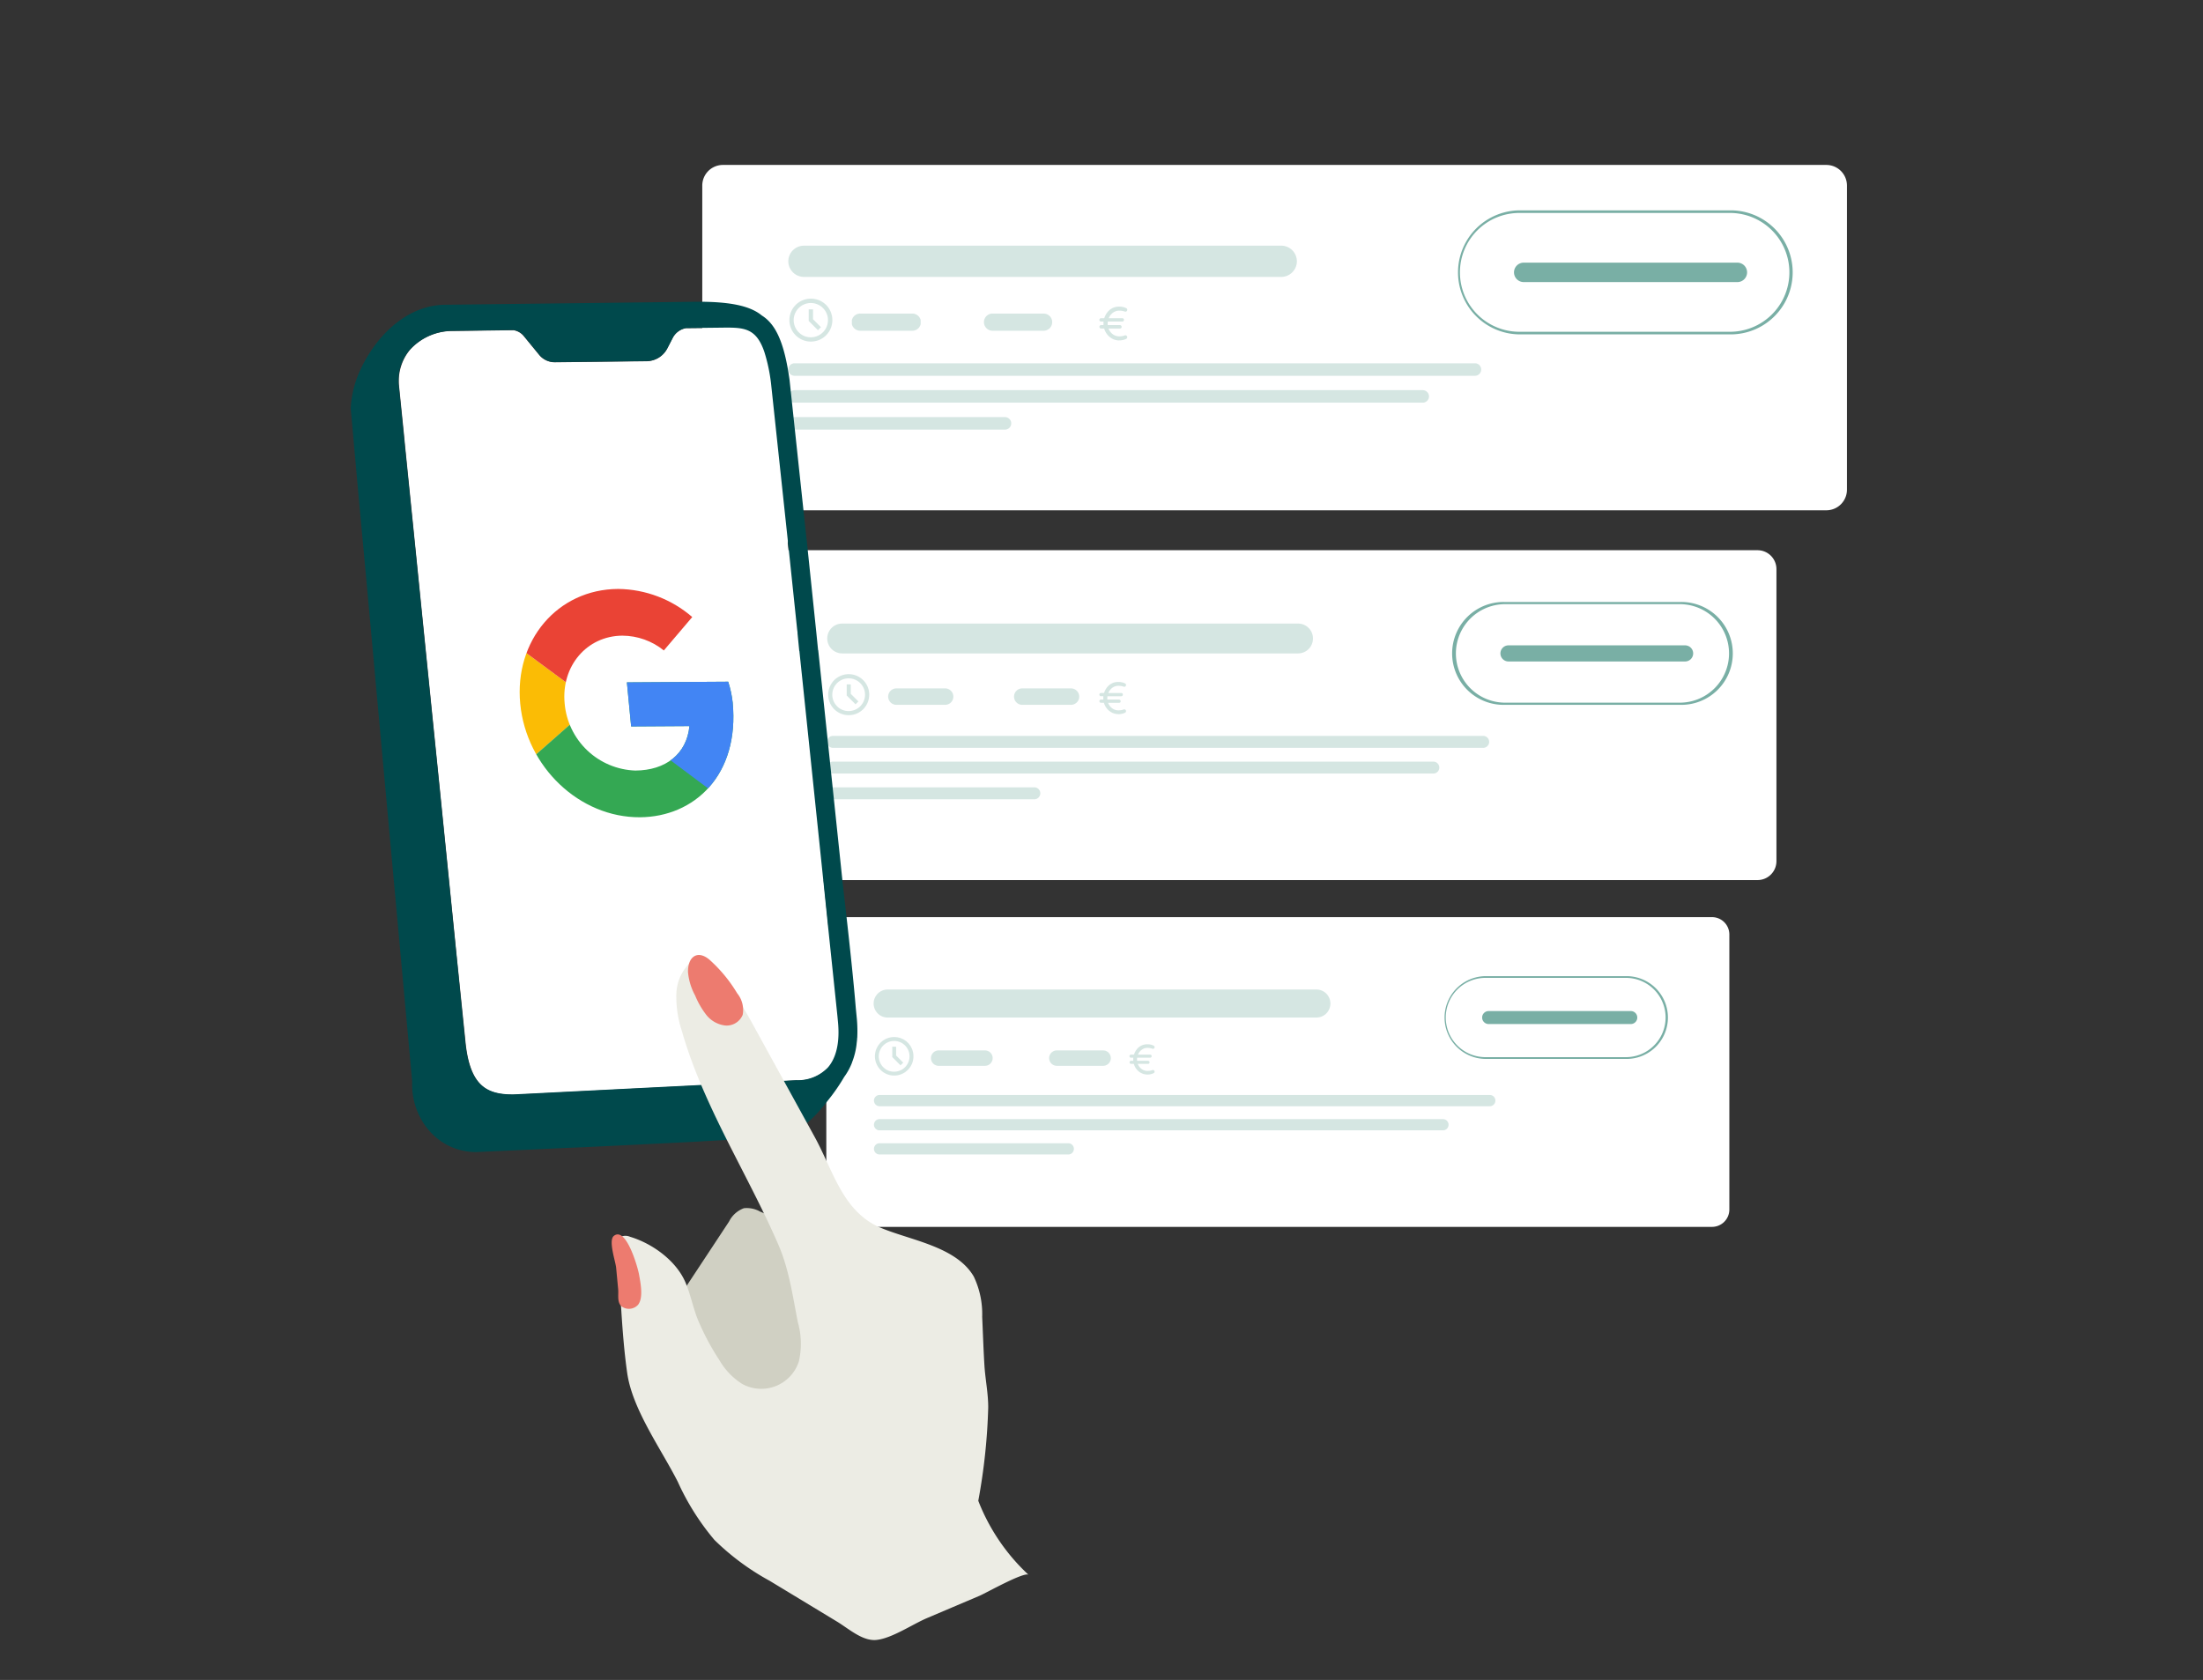 <svg xmlns="http://www.w3.org/2000/svg" xmlns:xlink="http://www.w3.org/1999/xlink" width="274" height="209" viewBox="0 0 274 209">
  <rect x="0" y="0" width="274" height="209" fill="#333333" stroke="none"/>
  <defs>
    <clipPath id="clip-path">
      <rect id="Rectangle_583" data-name="Rectangle 583" width="186.09" height="183.523" fill="none"/>
    </clipPath>
    <clipPath id="clip-path-3">
      <rect id="Rectangle_557" data-name="Rectangle 557" width="63.254" height="3.889" fill="none"/>
    </clipPath>
    <clipPath id="clip-path-4">
      <rect id="Rectangle_558" data-name="Rectangle 558" width="86.179" height="1.556" fill="none"/>
    </clipPath>
    <clipPath id="clip-path-5">
      <rect id="Rectangle_559" data-name="Rectangle 559" width="79.684" height="1.555" fill="none"/>
    </clipPath>
    <clipPath id="clip-path-6">
      <rect id="Rectangle_560" data-name="Rectangle 560" width="27.724" height="1.556" fill="none"/>
    </clipPath>
    <clipPath id="clip-path-7">
      <rect id="Rectangle_561" data-name="Rectangle 561" width="60.411" height="3.714" fill="none"/>
    </clipPath>
    <clipPath id="clip-path-8">
      <rect id="Rectangle_562" data-name="Rectangle 562" width="82.306" height="1.485" fill="none"/>
    </clipPath>
    <clipPath id="clip-path-9">
      <rect id="Rectangle_563" data-name="Rectangle 563" width="76.103" height="1.485" fill="none"/>
    </clipPath>
    <clipPath id="clip-path-10">
      <rect id="Rectangle_564" data-name="Rectangle 564" width="26.478" height="1.485" fill="none"/>
    </clipPath>
    <clipPath id="clip-path-11">
      <rect id="Rectangle_565" data-name="Rectangle 565" width="8.171" height="2.043" fill="none"/>
    </clipPath>
    <clipPath id="clip-path-12">
      <rect id="Rectangle_566" data-name="Rectangle 566" width="8.17" height="2.043" fill="none"/>
    </clipPath>
    <clipPath id="clip-path-13">
      <rect id="Rectangle_567" data-name="Rectangle 567" width="5.103" height="5.103" fill="none"/>
    </clipPath>
    <clipPath id="clip-path-14">
      <rect id="Rectangle_568" data-name="Rectangle 568" width="3.322" height="4.009" fill="none"/>
    </clipPath>
    <clipPath id="clip-path-15">
      <rect id="Rectangle_569" data-name="Rectangle 569" width="56.727" height="3.487" fill="none"/>
    </clipPath>
    <clipPath id="clip-path-16">
      <rect id="Rectangle_570" data-name="Rectangle 570" width="77.287" height="1.395" fill="none"/>
    </clipPath>
    <clipPath id="clip-path-17">
      <rect id="Rectangle_571" data-name="Rectangle 571" width="71.462" height="1.395" fill="none"/>
    </clipPath>
    <clipPath id="clip-path-18">
      <rect id="Rectangle_572" data-name="Rectangle 572" width="24.864" height="1.395" fill="none"/>
    </clipPath>
    <clipPath id="clip-path-19">
      <rect id="Rectangle_573" data-name="Rectangle 573" width="7.672" height="1.919" fill="none"/>
    </clipPath>
    <clipPath id="clip-path-21">
      <rect id="Rectangle_575" data-name="Rectangle 575" width="4.791" height="4.791" fill="none"/>
    </clipPath>
    <clipPath id="clip-path-22">
      <rect id="Rectangle_576" data-name="Rectangle 576" width="3.12" height="3.764" fill="none"/>
    </clipPath>
    <clipPath id="clip-path-23">
      <rect id="Rectangle_577" data-name="Rectangle 577" width="8.555" height="2.139" fill="none"/>
    </clipPath>
    <clipPath id="clip-path-24">
      <rect id="Rectangle_578" data-name="Rectangle 578" width="8.554" height="2.139" fill="none"/>
    </clipPath>
    <clipPath id="clip-path-25">
      <path id="Tracé_2728" data-name="Tracé 2728" d="M44.565,81.218c-7.5.047-12.907,6.411-12.147,14.286s7.393,14.164,14.89,14.117c6.759-.042,12.4-5.246,11.532-14.284a12.959,12.959,0,0,0-.557-2.58l-12.6.08.529,5.487,7.251-.045c-.339,3.49-2.973,5.509-6.721,5.532a9.141,9.141,0,0,1-8.8-8.341c-.449-4.648,2.753-8.414,7.178-8.442a8.255,8.255,0,0,1,5.158,1.841l3.534-4.157a14.307,14.307,0,0,0-9.168-3.494h-.084" transform="translate(-32.347 -81.217)" fill="none"/>
    </clipPath>
    <clipPath id="clip-path-27">
      <rect id="Rectangle_580" data-name="Rectangle 580" width="5.343" height="5.342" fill="none"/>
    </clipPath>
    <clipPath id="clip-path-28">
      <rect id="Rectangle_581" data-name="Rectangle 581" width="3.478" height="4.197" fill="none"/>
    </clipPath>
  </defs>
  <g id="Groupe_4361" data-name="Groupe 4361" transform="translate(-823 -3283)">
    <g id="Groupe_714" data-name="Groupe 714" transform="translate(866.625 3303.52)">
      <g id="Groupe_713" data-name="Groupe 713" clip-path="url(#clip-path)">
        <g id="Groupe_702" data-name="Groupe 702">
          <g id="Groupe_701" data-name="Groupe 701" clip-path="url(#clip-path)">
            <path id="Tracé_2693" data-name="Tracé 2693" d="M207.119,42.969H69.881A2.566,2.566,0,0,1,67.315,40.4V2.566A2.566,2.566,0,0,1,69.881,0H207.119a2.566,2.566,0,0,1,2.566,2.566V40.4a2.566,2.566,0,0,1-2.566,2.566" transform="translate(-23.594)" fill="#fff"/>
            <g id="Groupe_637" data-name="Groupe 637" transform="translate(54.423 10.042)" opacity="0.55">
              <g id="Groupe_636" data-name="Groupe 636">
                <g id="Groupe_635" data-name="Groupe 635" clip-path="url(#clip-path-3)">
                  <path id="Tracé_2694" data-name="Tracé 2694" d="M145.1,19.35H85.738a1.95,1.95,0,0,1-1.945-1.944h0a1.95,1.95,0,0,1,1.945-1.944H145.1a1.95,1.95,0,0,1,1.945,1.944h0A1.95,1.95,0,0,1,145.1,19.35" transform="translate(-83.793 -15.461)" fill="#b3d1cb"/>
                </g>
              </g>
            </g>
            <g id="Groupe_640" data-name="Groupe 640" transform="translate(54.423 24.676)" opacity="0.55">
              <g id="Groupe_639" data-name="Groupe 639">
                <g id="Groupe_638" data-name="Groupe 638" clip-path="url(#clip-path-4)">
                  <path id="Tracé_2695" data-name="Tracé 2695" d="M169.194,39.549H84.57a.778.778,0,1,1,0-1.556h84.623a.778.778,0,0,1,0,1.556" transform="translate(-83.793 -37.993)" fill="#b3d1cb"/>
                </g>
              </g>
            </g>
            <g id="Groupe_643" data-name="Groupe 643" transform="translate(54.423 28.024)" opacity="0.55">
              <g id="Groupe_642" data-name="Groupe 642">
                <g id="Groupe_641" data-name="Groupe 641" clip-path="url(#clip-path-5)">
                  <path id="Tracé_2696" data-name="Tracé 2696" d="M162.7,44.7H84.57a.778.778,0,1,1,0-1.556H162.7a.778.778,0,0,1,0,1.556" transform="translate(-83.793 -43.148)" fill="#b3d1cb"/>
                </g>
              </g>
            </g>
            <g id="Groupe_646" data-name="Groupe 646" transform="translate(54.423 31.372)" opacity="0.55">
              <g id="Groupe_645" data-name="Groupe 645">
                <g id="Groupe_644" data-name="Groupe 644" clip-path="url(#clip-path-6)">
                  <path id="Tracé_2697" data-name="Tracé 2697" d="M110.74,49.858H84.571a.778.778,0,1,1,0-1.556H110.74a.778.778,0,0,1,0,1.556" transform="translate(-83.793 -48.302)" fill="#b3d1cb"/>
                </g>
              </g>
            </g>
            <path id="Tracé_2698" data-name="Tracé 2698" d="M203.029,114.839H82.409a2.353,2.353,0,0,1-2.352-2.352V76.154A2.353,2.353,0,0,1,82.409,73.8H203.029a2.353,2.353,0,0,1,2.352,2.353v36.332a2.352,2.352,0,0,1-2.352,2.352" transform="translate(-28.06 -25.868)" fill="#fff"/>
            <g id="Groupe_649" data-name="Groupe 649" transform="translate(59.26 57.056)" opacity="0.55">
              <g id="Groupe_648" data-name="Groupe 648">
                <g id="Groupe_647" data-name="Groupe 647" clip-path="url(#clip-path-7)">
                  <path id="Tracé_2699" data-name="Tracé 2699" d="M149.794,91.561H93.1a1.857,1.857,0,0,1,0-3.714h56.7a1.857,1.857,0,0,1,0,3.714" transform="translate(-91.239 -87.846)" fill="#b3d1cb"/>
                </g>
              </g>
            </g>
            <g id="Groupe_652" data-name="Groupe 652" transform="translate(59.26 71.033)" opacity="0.55">
              <g id="Groupe_651" data-name="Groupe 651">
                <g id="Groupe_650" data-name="Groupe 650" clip-path="url(#clip-path-8)">
                  <path id="Tracé_2700" data-name="Tracé 2700" d="M172.8,110.852H91.982a.743.743,0,1,1,0-1.485H172.8a.743.743,0,1,1,0,1.485" transform="translate(-91.239 -109.367)" fill="#b3d1cb"/>
                </g>
              </g>
            </g>
            <g id="Groupe_655" data-name="Groupe 655" transform="translate(59.26 74.23)" opacity="0.55">
              <g id="Groupe_654" data-name="Groupe 654">
                <g id="Groupe_653" data-name="Groupe 653" clip-path="url(#clip-path-9)">
                  <path id="Tracé_2701" data-name="Tracé 2701" d="M166.6,115.775H91.983a.743.743,0,1,1,0-1.485H166.6a.743.743,0,1,1,0,1.485" transform="translate(-91.24 -114.289)" fill="#b3d1cb"/>
                </g>
              </g>
            </g>
            <g id="Groupe_658" data-name="Groupe 658" transform="translate(59.26 77.428)" opacity="0.55">
              <g id="Groupe_657" data-name="Groupe 657">
                <g id="Groupe_656" data-name="Groupe 656" clip-path="url(#clip-path-10)">
                  <path id="Tracé_2702" data-name="Tracé 2702" d="M116.976,120.7H91.982a.743.743,0,0,1,0-1.485h24.993a.743.743,0,1,1,0,1.485" transform="translate(-91.24 -119.212)" fill="#b3d1cb"/>
                </g>
              </g>
            </g>
            <g id="Groupe_661" data-name="Groupe 661" transform="translate(66.81 65.123)" opacity="0.55">
              <g id="Groupe_660" data-name="Groupe 660">
                <g id="Groupe_659" data-name="Groupe 659" clip-path="url(#clip-path-11)">
                  <path id="Tracé_2703" data-name="Tracé 2703" d="M110.013,102.31h-6.127a1.022,1.022,0,0,1,0-2.043h6.127a1.022,1.022,0,0,1,0,2.043" transform="translate(-102.864 -100.267)" fill="#b3d1cb"/>
                </g>
              </g>
            </g>
            <g id="Groupe_664" data-name="Groupe 664" transform="translate(82.466 65.123)" opacity="0.55">
              <g id="Groupe_663" data-name="Groupe 663">
                <g id="Groupe_662" data-name="Groupe 662" clip-path="url(#clip-path-12)">
                  <path id="Tracé_2704" data-name="Tracé 2704" d="M134.117,102.31H127.99a1.022,1.022,0,0,1,0-2.043h6.127a1.022,1.022,0,0,1,0,2.043" transform="translate(-126.969 -100.267)" fill="#b3d1cb"/>
                </g>
              </g>
            </g>
            <g id="Groupe_667" data-name="Groupe 667" transform="translate(59.388 63.35)" opacity="0.55">
              <g id="Groupe_666" data-name="Groupe 666">
                <g id="Groupe_665" data-name="Groupe 665" clip-path="url(#clip-path-13)">
                  <path id="Tracé_2705" data-name="Tracé 2705" d="M94.83,101.288l.357-.357-.944-.944V98.813h-.51v1.378Zm-.842,1.352a2.488,2.488,0,0,1-1-.2,2.545,2.545,0,0,1-1.355-1.356,2.565,2.565,0,0,1,0-1.989,2.545,2.545,0,0,1,1.355-1.355,2.559,2.559,0,0,1,1.99,0,2.545,2.545,0,0,1,1.355,1.355,2.565,2.565,0,0,1,0,1.989,2.545,2.545,0,0,1-1.355,1.356,2.488,2.488,0,0,1-1,.2m0-.51a2.036,2.036,0,1,0-1.444-.6,1.967,1.967,0,0,0,1.444.6" transform="translate(-91.437 -97.537)" fill="#b3d1cb"/>
                </g>
              </g>
            </g>
            <g id="Groupe_670" data-name="Groupe 670" transform="translate(93.112 64.312)" opacity="0.55">
              <g id="Groupe_669" data-name="Groupe 669">
                <g id="Groupe_668" data-name="Groupe 668" clip-path="url(#clip-path-14)">
                  <path id="Tracé_2706" data-name="Tracé 2706" d="M145.739,103.027a1.773,1.773,0,0,1-.815-.187,1.891,1.891,0,0,1-.625-.5,2.07,2.07,0,0,1-.374-.721h-.363a.2.2,0,0,1-.2-.2.2.2,0,0,1,.058-.145.19.19,0,0,1,.142-.061h.29a.854.854,0,0,1-.005-.092v-.092c0-.037,0-.075,0-.114s0-.077.008-.114h-.3a.2.2,0,0,1-.2-.2.2.2,0,0,1,.2-.2h.386a2.287,2.287,0,0,1,.34-.664,1.734,1.734,0,0,1,1.452-.709,1.841,1.841,0,0,1,.815.179.209.209,0,0,1,.129.2.212.212,0,0,1-.068.156.218.218,0,0,1-.162.068.149.149,0,0,1-.053-.012l-.053-.016a1.57,1.57,0,0,0-.271-.07,2.022,2.022,0,0,0-.338-.025,1.233,1.233,0,0,0-.776.255,1.517,1.517,0,0,0-.486.639h1.614a.2.2,0,0,1,.142.34.189.189,0,0,1-.142.062h-1.72a1.4,1.4,0,0,0-.017.229c0,.03,0,.061,0,.092s0,.062.008.092h1.446a.21.21,0,0,1,.207.207.2.2,0,0,1-.056.145.2.2,0,0,1-.151.056h-1.356a1.477,1.477,0,0,0,.5.673,1.265,1.265,0,0,0,.785.26,2.022,2.022,0,0,0,.338-.025,1.569,1.569,0,0,0,.271-.07.314.314,0,0,1,.053-.019.194.194,0,0,1,.053-.009.223.223,0,0,1,.162.065.21.21,0,0,1,.068.158.216.216,0,0,1-.129.2,1.849,1.849,0,0,1-.815.179" transform="translate(-143.361 -99.018)" fill="#b3d1cb"/>
                </g>
              </g>
            </g>
            <path id="Tracé_2707" data-name="Tracé 2707" d="M201.228,182.616h-108a2.158,2.158,0,0,1-2.158-2.158V146.239a2.158,2.158,0,0,1,2.158-2.158h108a2.158,2.158,0,0,1,2.158,2.158v34.218a2.158,2.158,0,0,1-2.158,2.158" transform="translate(-31.922 -50.501)" fill="#fff"/>
            <g id="Groupe_673" data-name="Groupe 673" transform="translate(65.076 102.585)" opacity="0.55">
              <g id="Groupe_672" data-name="Groupe 672">
                <g id="Groupe_671" data-name="Groupe 671" clip-path="url(#clip-path-15)">
                  <path id="Tracé_2708" data-name="Tracé 2708" d="M155.179,161.433h-53.24a1.744,1.744,0,1,1,0-3.487h53.24a1.744,1.744,0,1,1,0,3.487" transform="translate(-100.195 -157.946)" fill="#b3d1cb"/>
                </g>
              </g>
            </g>
            <g id="Groupe_676" data-name="Groupe 676" transform="translate(65.076 115.71)" opacity="0.55">
              <g id="Groupe_675" data-name="Groupe 675">
                <g id="Groupe_674" data-name="Groupe 674" clip-path="url(#clip-path-16)">
                  <path id="Tracé_2709" data-name="Tracé 2709" d="M176.784,179.548H100.893a.7.7,0,1,1,0-1.4h75.892a.7.7,0,1,1,0,1.4" transform="translate(-100.195 -178.153)" fill="#b3d1cb"/>
                </g>
              </g>
            </g>
            <g id="Groupe_679" data-name="Groupe 679" transform="translate(65.076 118.712)" opacity="0.55">
              <g id="Groupe_678" data-name="Groupe 678">
                <g id="Groupe_677" data-name="Groupe 677" clip-path="url(#clip-path-17)">
                  <path id="Tracé_2710" data-name="Tracé 2710" d="M170.959,184.171H100.893a.7.7,0,0,1,0-1.4h70.067a.7.7,0,1,1,0,1.4" transform="translate(-100.195 -182.776)" fill="#b3d1cb"/>
                </g>
              </g>
            </g>
            <g id="Groupe_682" data-name="Groupe 682" transform="translate(65.076 121.714)" opacity="0.55">
              <g id="Groupe_681" data-name="Groupe 681">
                <g id="Groupe_680" data-name="Groupe 680" clip-path="url(#clip-path-18)">
                  <path id="Tracé_2711" data-name="Tracé 2711" d="M124.361,188.793H100.893a.7.7,0,0,1,0-1.4h23.469a.7.7,0,0,1,0,1.4" transform="translate(-100.195 -187.398)" fill="#b3d1cb"/>
                </g>
              </g>
            </g>
            <g id="Groupe_685" data-name="Groupe 685" transform="translate(72.166 110.16)" opacity="0.55">
              <g id="Groupe_684" data-name="Groupe 684">
                <g id="Groupe_683" data-name="Groupe 683" clip-path="url(#clip-path-19)">
                  <path id="Tracé_2712" data-name="Tracé 2712" d="M117.824,171.528H112.07a.959.959,0,0,1,0-1.919h5.753a.959.959,0,1,1,0,1.919" transform="translate(-111.111 -169.609)" fill="#b3d1cb"/>
                </g>
              </g>
            </g>
            <g id="Groupe_688" data-name="Groupe 688" transform="translate(86.867 110.16)" opacity="0.55">
              <g id="Groupe_687" data-name="Groupe 687">
                <g id="Groupe_686" data-name="Groupe 686" clip-path="url(#clip-path-19)">
                  <path id="Tracé_2713" data-name="Tracé 2713" d="M140.458,171.528H134.7a.959.959,0,0,1,0-1.919h5.753a.959.959,0,0,1,0,1.919" transform="translate(-133.745 -169.609)" fill="#b3d1cb"/>
                </g>
              </g>
            </g>
            <g id="Groupe_691" data-name="Groupe 691" transform="translate(65.196 108.496)" opacity="0.55">
              <g id="Groupe_690" data-name="Groupe 690">
                <g id="Groupe_689" data-name="Groupe 689" clip-path="url(#clip-path-21)">
                  <path id="Tracé_2714" data-name="Tracé 2714" d="M103.566,170.568l.336-.336-.887-.886v-1.1h-.479v1.294Zm-.79,1.27a2.332,2.332,0,0,1-.935-.189,2.389,2.389,0,0,1-1.272-1.272,2.4,2.4,0,0,1,0-1.869,2.393,2.393,0,0,1,1.272-1.273,2.413,2.413,0,0,1,1.869,0,2.393,2.393,0,0,1,1.272,1.273,2.4,2.4,0,0,1,0,1.869,2.389,2.389,0,0,1-1.272,1.272,2.332,2.332,0,0,1-.935.189m0-.479a1.912,1.912,0,1,0-1.357-.56,1.847,1.847,0,0,0,1.357.56" transform="translate(-100.38 -167.046)" fill="#b3d1cb"/>
                </g>
              </g>
            </g>
            <g id="Groupe_694" data-name="Groupe 694" transform="translate(96.864 109.398)" opacity="0.55">
              <g id="Groupe_693" data-name="Groupe 693">
                <g id="Groupe_692" data-name="Groupe 692" clip-path="url(#clip-path-22)">
                  <path id="Tracé_2715" data-name="Tracé 2715" d="M151.372,172.2a1.666,1.666,0,0,1-.765-.176,1.776,1.776,0,0,1-.588-.474,1.93,1.93,0,0,1-.351-.676h-.341a.181.181,0,0,1-.134-.055.183.183,0,0,1-.055-.134.192.192,0,0,1,.055-.136.179.179,0,0,1,.134-.058h.273a.744.744,0,0,1-.005-.086v-.086c0-.036,0-.071,0-.108s0-.073.008-.108h-.278a.189.189,0,1,1,0-.377h.362a2.18,2.18,0,0,1,.32-.624,1.628,1.628,0,0,1,1.363-.666,1.73,1.73,0,0,1,.765.168.2.2,0,0,1,.121.188.2.2,0,0,1-.063.147.2.2,0,0,1-.152.063.143.143,0,0,1-.049-.01.456.456,0,0,0-.05-.016,1.454,1.454,0,0,0-.255-.066,1.915,1.915,0,0,0-.317-.024,1.157,1.157,0,0,0-.729.239,1.42,1.42,0,0,0-.456.6H151.7a.187.187,0,0,1,.189.188.186.186,0,0,1-.055.132.18.18,0,0,1-.134.057h-1.615a1.393,1.393,0,0,0-.015.216c0,.028,0,.056,0,.086s0,.058.008.086h1.357a.2.2,0,0,1,.142.331.192.192,0,0,1-.142.053h-1.274a1.4,1.4,0,0,0,.469.632,1.19,1.19,0,0,0,.737.244,1.993,1.993,0,0,0,.317-.023,1.456,1.456,0,0,0,.255-.066.246.246,0,0,1,.05-.018.192.192,0,0,1,.049-.008.21.21,0,0,1,.152.06.2.2,0,0,1,.063.149.2.2,0,0,1-.121.188,1.722,1.722,0,0,1-.765.168" transform="translate(-149.138 -168.436)" fill="#b3d1cb"/>
                </g>
              </g>
            </g>
            <g id="Groupe_697" data-name="Groupe 697" transform="translate(62.328 18.489)" opacity="0.55">
              <g id="Groupe_696" data-name="Groupe 696">
                <g id="Groupe_695" data-name="Groupe 695" clip-path="url(#clip-path-23)">
                  <path id="Tracé_2716" data-name="Tracé 2716" d="M103.45,30.605H97.035a1.07,1.07,0,1,1,0-2.139h6.415a1.07,1.07,0,1,1,0,2.139" transform="translate(-95.965 -28.466)" fill="#b3d1cb"/>
                </g>
              </g>
            </g>
            <g id="Groupe_700" data-name="Groupe 700" transform="translate(78.721 18.489)" opacity="0.55">
              <g id="Groupe_699" data-name="Groupe 699">
                <g id="Groupe_698" data-name="Groupe 698" clip-path="url(#clip-path-24)">
                  <path id="Tracé_2717" data-name="Tracé 2717" d="M128.688,30.605h-6.415a1.07,1.07,0,0,1,0-2.139h6.415a1.07,1.07,0,0,1,0,2.139" transform="translate(-121.203 -28.466)" fill="#b3d1cb"/>
                </g>
              </g>
            </g>
            <path id="Tracé_2718" data-name="Tracé 2718" d="M9.2,37.668c0,.183,0,.365.012.563l.627,6.185.149,1.55L11.4,59.9l.209,2.078,1.778,17.581.941,9.252,2.061,20.434L17.47,119.77c.49,5.429,2.413,6.729,5.531,6.829.19.008.4.014.6,0l1.726-.082,11.545-.585,8.425-.42.158-.007,2.708-.146,2.28-.109,8.219-.425a5.193,5.193,0,0,0,3.967-1.6c1.053-1.227,1.476-3.186,1.238-5.66l-.075-.775-1.122-10.752-.03-.281-.21-2.011L61.6,95.7,59.828,79.182,59,71.416l-.24-2.259L58.7,68.7l-.958-9.119-.15-1.435a.129.129,0,0,0-.015-.082,1.336,1.336,0,0,1,.64-1.174,1.171,1.171,0,0,1,.4-.152.984.984,0,0,1,.38,0,.211.211,0,0,1,.111.028L58.57,51.55a1.064,1.064,0,0,1-.223.144,1.223,1.223,0,0,1-.492.123.84.84,0,0,1-.284-.036,1.1,1.1,0,0,1-.8-1.139,1.3,1.3,0,0,1,.529-.987,1.011,1.011,0,0,1,.65-.213.25.25,0,0,1,.111.011.871.871,0,0,1,.3.068l-.149-1.434a.815.815,0,0,1-.318.147c-.047.019-.111.022-.158.041a1.017,1.017,0,0,1-.633-.086,1.136,1.136,0,0,1-.659-.93l-.974-9.168a21.57,21.57,0,0,0-.831-3.9C53.6,31.155,52,31.165,49.289,31.2l-4.385.044a2.33,2.33,0,0,0-1.654,1.239l-.64,1.241a2.928,2.928,0,0,1-2.543,1.63l-11.4.13a2.518,2.518,0,0,1-2.021-.931l-1.934-2.36a2.088,2.088,0,0,0-1.246-.7l-7.615.1a7.119,7.119,0,0,0-5.239,2.305A6.145,6.145,0,0,0,9.2,37.668" transform="translate(-3.223 -10.932)" fill="#fff"/>
            <path id="Tracé_2719" data-name="Tracé 2719" d="M0,39.4v.114l.312,3.451L.444,44.5l.12,1.272.264,3.019.893,9.653.192,2.078L3.04,72.85V72.9l4.6,50.307a8.851,8.851,0,0,0,.939,4.364,8.215,8.215,0,0,0,2,2.574,7.619,7.619,0,0,0,5.084,1.845c1.663-.08,4.022-.178,6.764-.309,1.9-.091,3.99-.19,6.159-.275h.018c4.514-.216,9.406-.449,13.715-.674.506-.024,1.011-.049,1.517-.087,4.1-.215,7.539-.427,9.438-.6l.1,0a8.6,8.6,0,0,0,1.458-.188,18.089,18.089,0,0,0,4.507-4.277,23.039,23.039,0,0,0,2.03-2.929,7.79,7.79,0,0,0,.976-1.786v-.019a9.048,9.048,0,0,0,.565-2.248v-.014c.019-.216.053-.418.068-.633v-.033a.436.436,0,0,1,.019-.149v-.019a16.959,16.959,0,0,0-.05-2.333l-.133-1.352c-.254-3.138-.745-7.787-1.376-13.309-.078-.659-.151-1.318-.225-2.01-.048-.36-.077-.726-.121-1.105l-.151-1.451L59.266,80.241l-1.124-10.7h-.018L57.9,67.3l-1-9.6-.177-1.717a1.135,1.135,0,0,0-.8-.991.964.964,0,0,1-.109-.029.937.937,0,0,0-.383,0,1.142,1.142,0,0,0-.4.152,1.328,1.328,0,0,0-.64,1.175c0,.033,0,.067.018.08l.151,1.437.955,9.116.061.479h-.014l.223,2.258H55.8l.809,7.75,1.722,16.524.835,8.05L59.372,104l.03.28,1.124,10.752.073.774c.24,2.477-.186,4.418-1.237,5.645a5.173,5.173,0,0,1-3.966,1.6l-8.222.412-2.278.109-2.71.144-.155.007-8.427.422-11.547.585-1.726.083c-.205.01-.392,0-.6,0-3.118-.1-5.041-1.4-5.528-6.829l-1.061-10.526L11.078,87.019l-.941-9.236L8.358,60.2l-.21-2.078L6.729,44.188l-.15-1.532L5.952,36.47c-.013-.181-.012-.367-.01-.562A5.724,5.724,0,0,1,7.4,32.125a7.211,7.211,0,0,1,5.241-2.305l7.614-.1a2.016,2.016,0,0,1,1.248.7l1.93,2.363a2.511,2.511,0,0,0,2.021.928l11.4-.13A2.962,2.962,0,0,0,39.4,31.954l.641-1.241A2.283,2.283,0,0,1,41.7,29.476l4.385-.047c2.723-.03,4.308-.053,5.351,3a21.178,21.178,0,0,1,.833,3.9l2.357,22.08a1.12,1.12,0,0,0,.659.931,1.008,1.008,0,0,0,.633.084.438.438,0,0,0,.16-.041,2.078,2.078,0,0,0,.3-.144,1.278,1.278,0,0,0,.558-1.2L54.575,35.92c-.651-4.678-1.73-6.929-3.449-8.006-1.419-1.176-3.9-1.754-8.351-1.708l-31.063.373c-4.131.049-7.522,2.947-9.583,6.345a16.145,16.145,0,0,0-1.318,2.66A12.837,12.837,0,0,0,0,39.4" transform="translate(0 -9.185)" fill="#00494c"/>
            <path id="Tracé_2720" data-name="Tracé 2720" d="M72.732,200.214a3.335,3.335,0,0,0-1.979-.4,3.353,3.353,0,0,0-1.848,1.659l-5.712,8.66a2.71,2.71,0,0,0,.145,4.06l6.435,7.864C71.23,223.838,73,225.776,75.3,225.8c2.152.019,3.986-1.765,4.726-3.787a15.849,15.849,0,0,0,.5-6.39c-.214-3.642-.157-7.422-.651-11.035-.171-1.252-.712-1.578-1.837-2.082-1.758-.787-3.537-1.526-5.305-2.288" transform="translate(-21.854 -70.021)" fill="#d0d0c3"/>
            <path id="Tracé_2721" data-name="Tracé 2721" d="M102.164,228.8a24.811,24.811,0,0,1-6.244-9.2,74.381,74.381,0,0,0,1.236-11.618c0-1.8-.368-3.508-.474-5.26-.121-2-.184-4.009-.277-6.013a10.825,10.825,0,0,0-1.046-5.008c-2.208-3.8-8.056-4.53-11.721-6.131-4.6-2.011-5.8-7.11-8.056-11.218l-7.9-14.383c-1.714-3.119-3.946-6.338-7.272-7.6a5.573,5.573,0,0,0-2.04,4.094,13.438,13.438,0,0,0,.67,4.645c1.777,6.246,4.8,12.026,7.742,17.782,1.491,2.918,2.971,5.844,4.275,8.852,1.331,3.071,1.768,6.332,2.416,9.611a9.9,9.9,0,0,1,.134,4.9,4.914,4.914,0,0,1-7.052,2.806,8.524,8.524,0,0,1-2.821-2.936,30.923,30.923,0,0,1-2.6-4.838c-.674-1.574-.97-3.3-1.635-4.858-1.162-2.717-4.141-4.853-6.891-5.673a1.428,1.428,0,0,0-1.218.032c-.427.3-.427.918-.383,1.438.437,5.108.525,10.406,1.245,15.468.645,4.541,4.2,9.414,6.295,13.545a30.9,30.9,0,0,0,4.551,7.226,30.877,30.877,0,0,0,6.878,5.093l8.353,5.06c1.5.909,3.2,2.475,4.934,2.293,1.917-.2,4.482-1.953,6.279-2.717q3.271-1.391,6.541-2.779c.805-.344,5.466-2.972,6.086-2.617" transform="translate(-17.87 -53.407)" fill="#ecece4"/>
            <path id="Tracé_2722" data-name="Tracé 2722" d="M53.265,213.59a1.53,1.53,0,0,1-2.1.192c-.544-.528-.325-1.407-.389-2.091q-.126-1.337-.251-2.675c-.077-.824-1-3.411-.284-3.979,1.527-1.2,2.968,3.9,3.127,4.793.175.985.562,2.834-.079,3.723l-.027.036" transform="translate(-17.515 -71.803)" fill="#ed7b6f"/>
            <path id="Tracé_2723" data-name="Tracé 2723" d="M64.582,153.457a7.466,7.466,0,0,0,.883,2.908,10.473,10.473,0,0,0,1.374,2.394,3.525,3.525,0,0,0,2.339,1.34,2.153,2.153,0,0,0,2.205-1.32,3.284,3.284,0,0,0-.68-2.678,18.025,18.025,0,0,0-3.481-4.209c-1.465-1.215-2.677-.344-2.64,1.565" transform="translate(-22.636 -53.042)" fill="#ed7b6f"/>
          </g>
        </g>
        <g id="Groupe_704" data-name="Groupe 704" transform="translate(21.009 52.75)">
          <g id="Groupe_703" data-name="Groupe 703" clip-path="url(#clip-path-25)">
            <path id="Tracé_2724" data-name="Tracé 2724" d="M30.938,107.09,29.317,90.306l11.256,8.326Z" transform="translate(-31.285 -84.403)" fill="#fbbc05"/>
            <path id="Tracé_2725" data-name="Tracé 2725" d="M28.947,86.373,40.2,94.7l3.921-3.965,14.5-2.611-.873-9.038-29.494.186Z" transform="translate(-30.915 -80.47)" fill="#ea4335"/>
            <path id="Tracé_2726" data-name="Tracé 2726" d="M31.813,103.158l17-14.964,4.917.614L59,79.086l2.992,30.987-29.494.186Z" transform="translate(-32.16 -80.47)" fill="#34a853"/>
            <path id="Tracé_2727" data-name="Tracé 2727" d="M65.765,113.9,45.22,98.532l-2.645-1.921L63.459,90.02Z" transform="translate(-35.932 -84.302)" fill="#4285f4"/>
          </g>
        </g>
        <g id="Groupe_712" data-name="Groupe 712">
          <g id="Groupe_711" data-name="Groupe 711" clip-path="url(#clip-path)">
            <g id="Groupe_707" data-name="Groupe 707" transform="translate(54.557 16.632)" opacity="0.55">
              <g id="Groupe_706" data-name="Groupe 706">
                <g id="Groupe_705" data-name="Groupe 705" clip-path="url(#clip-path-27)">
                  <path id="Tracé_2729" data-name="Tracé 2729" d="M87.552,29.535l.374-.374-.989-.989V26.943H86.4v1.443Zm-.881,1.416a2.6,2.6,0,0,1-1.042-.21,2.666,2.666,0,0,1-1.419-1.419,2.684,2.684,0,0,1,0-2.084,2.666,2.666,0,0,1,1.419-1.419,2.684,2.684,0,0,1,2.084,0,2.666,2.666,0,0,1,1.419,1.419,2.684,2.684,0,0,1,0,2.084,2.665,2.665,0,0,1-1.419,1.419,2.6,2.6,0,0,1-1.042.21m0-.535a2.131,2.131,0,1,0-1.513-.624,2.06,2.06,0,0,0,1.513.624" transform="translate(-83.999 -25.608)" fill="#b3d1cb"/>
                </g>
              </g>
            </g>
            <g id="Groupe_710" data-name="Groupe 710" transform="translate(93.116 17.638)" opacity="0.55">
              <g id="Groupe_709" data-name="Groupe 709">
                <g id="Groupe_708" data-name="Groupe 708" clip-path="url(#clip-path-28)">
                  <path id="Tracé_2730" data-name="Tracé 2730" d="M145.857,31.354a1.858,1.858,0,0,1-.853-.2,1.97,1.97,0,0,1-.655-.529,2.146,2.146,0,0,1-.392-.753h-.38a.211.211,0,0,1-.21-.211.214.214,0,0,1,.062-.152.2.2,0,0,1,.149-.064h.3a.765.765,0,0,1-.006-.1v-.1c0-.04,0-.08,0-.12s0-.081.008-.12h-.31a.2.2,0,0,1-.149-.061.2.2,0,0,1-.062-.149.211.211,0,0,1,.21-.21h.4a2.4,2.4,0,0,1,.357-.695,1.808,1.808,0,0,1,1.52-.743,1.93,1.93,0,0,1,.853.187.218.218,0,0,1,.134.21.224.224,0,0,1-.07.164.228.228,0,0,1-.17.07.172.172,0,0,1-.056-.012c-.021-.008-.04-.013-.055-.018a1.615,1.615,0,0,0-.284-.073,2.054,2.054,0,0,0-.353-.026,1.288,1.288,0,0,0-.813.266,1.581,1.581,0,0,0-.509.669h1.689a.211.211,0,0,1,.21.21.206.206,0,0,1-.062.146.2.2,0,0,1-.149.064h-1.8a1.554,1.554,0,0,0-.018.24c0,.031,0,.063,0,.1s.005.066.009.1h1.514a.22.22,0,0,1,.216.216.206.206,0,0,1-.058.152.214.214,0,0,1-.158.059h-1.42a1.563,1.563,0,0,0,.523.7,1.327,1.327,0,0,0,.822.272,2.117,2.117,0,0,0,.353-.027,1.673,1.673,0,0,0,.284-.073.384.384,0,0,1,.055-.02.2.2,0,0,1,.056-.009.236.236,0,0,1,.17.068.221.221,0,0,1,.07.166.225.225,0,0,1-.134.21,1.93,1.93,0,0,1-.853.187" transform="translate(-143.367 -27.157)" fill="#b3d1cb"/>
                </g>
              </g>
            </g>
            <path id="Tracé_2731" data-name="Tracé 2731" d="M250.525,21.134h-26.5a1.21,1.21,0,1,1,0-2.419h26.5a1.21,1.21,0,1,1,0,2.419" transform="translate(-78.099 -6.56)" fill="#79afa5"/>
            <path id="Tracé_2732" data-name="Tracé 2732" d="M245.947,24.129H219.753a7.715,7.715,0,1,1,0-15.431h26.193a7.715,7.715,0,1,1,0,15.431M219.753,9.023a7.391,7.391,0,1,0,0,14.781h26.193a7.391,7.391,0,0,0,0-14.781Z" transform="translate(-74.32 -3.049)" fill="#79afa5"/>
            <path id="Tracé_2733" data-name="Tracé 2733" d="M243.127,94.026H221.16a1,1,0,0,1,0-2.006h21.967a1,1,0,0,1,0,2.006" transform="translate(-77.166 -32.253)" fill="#79afa5"/>
            <path id="Tracé_2734" data-name="Tracé 2734" d="M239.33,96.509H217.614a6.4,6.4,0,1,1,0-12.794H239.33a6.4,6.4,0,1,1,0,12.794M217.614,83.985a6.127,6.127,0,0,0,0,12.255H239.33a6.127,6.127,0,1,0,0-12.255Z" transform="translate(-74.033 -29.342)" fill="#79afa5"/>
            <path id="Tracé_2735" data-name="Tracé 2735" d="M235.146,163.687H217.465a.807.807,0,1,1,0-1.615h17.681a.807.807,0,0,1,0,1.615" transform="translate(-75.94 -56.807)" fill="#79afa5"/>
            <path id="Tracé_2736" data-name="Tracé 2736" d="M232.091,165.685H214.613a5.149,5.149,0,1,1,0-10.3h17.479a5.149,5.149,0,1,1,0,10.3M214.613,155.6a4.932,4.932,0,1,0,0,9.863h17.479a4.932,4.932,0,0,0,0-9.863Z" transform="translate(-73.418 -54.464)" fill="#79afa5"/>
          </g>
        </g>
      </g>
    </g>
    <rect id="Rectangle_1573" data-name="Rectangle 1573" width="274" height="209" transform="translate(823 3283)" fill="none"/>
  </g>
</svg>
